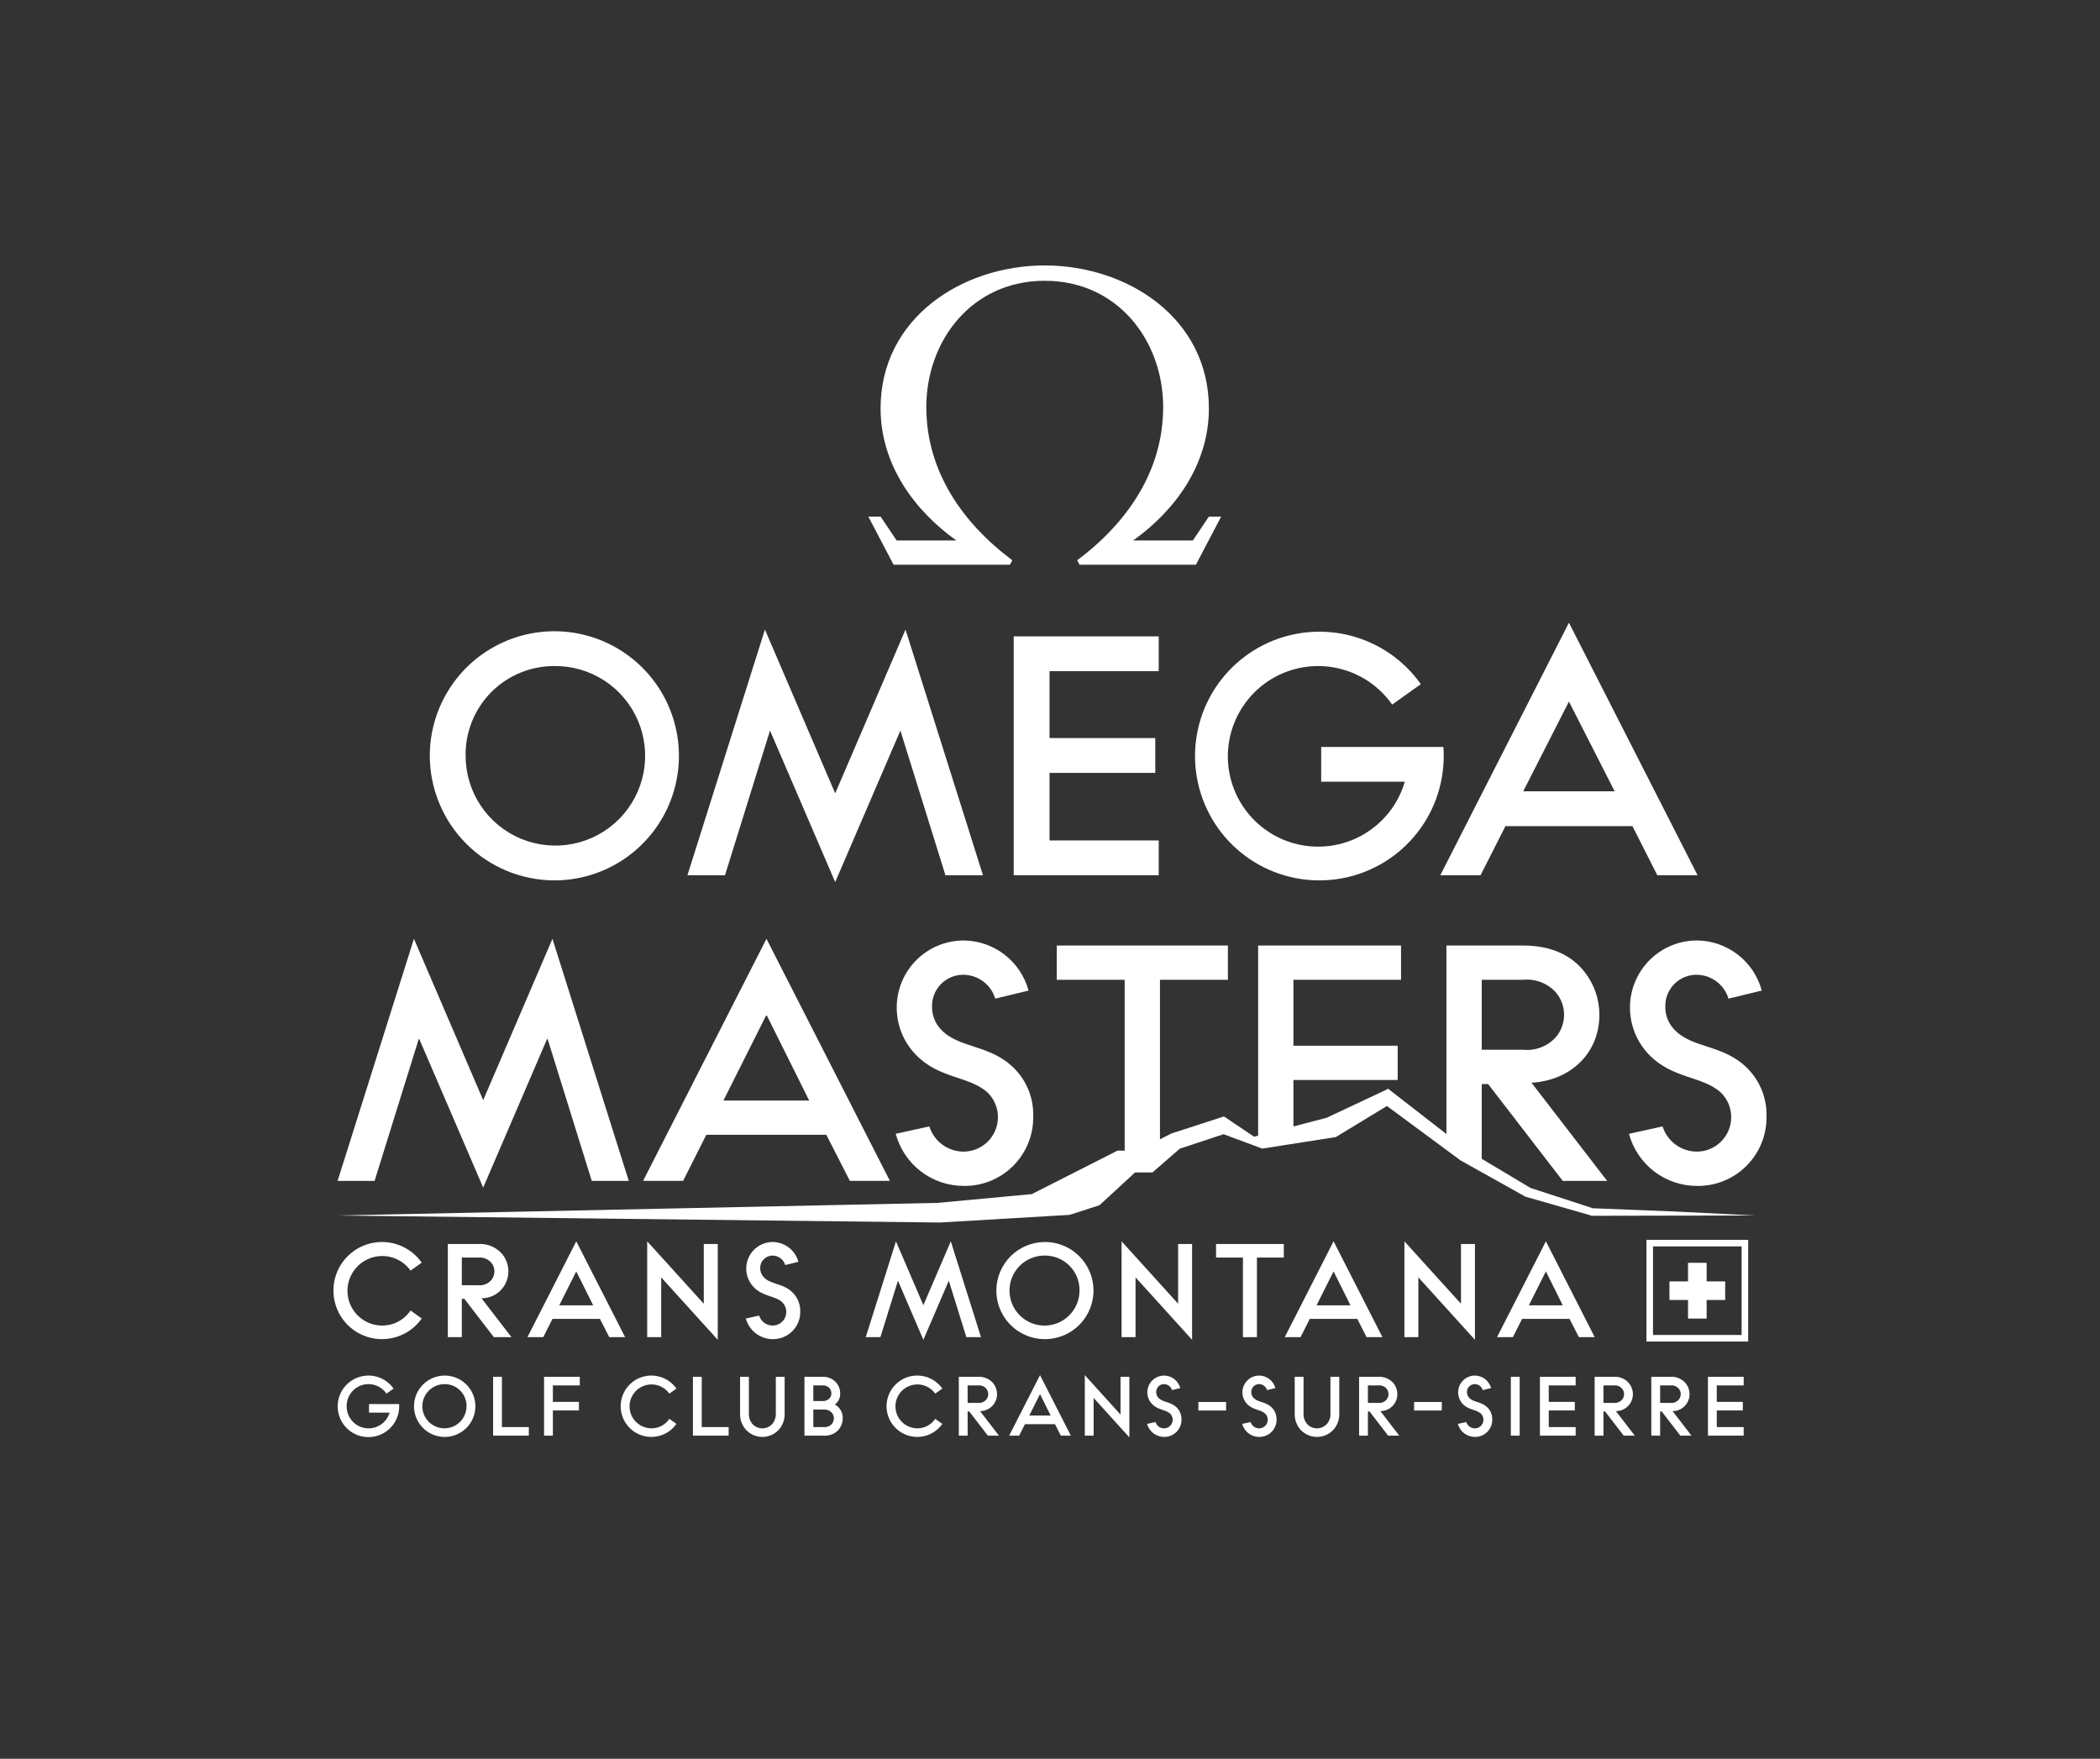 <svg width="80" height="67" viewBox="0 0 80 67" fill="none" xmlns="http://www.w3.org/2000/svg">
<rect x="0" y="0" width="80" height="67" fill="#333333" stroke="none"/>
<g clip-path="url(#clip0_4256_29816)">
<path d="M13.206 53.57C13.204 53.771 13.276 53.966 13.407 54.12C13.537 54.273 13.719 54.373 13.919 54.403C14.118 54.433 14.321 54.389 14.491 54.281C14.661 54.172 14.786 54.006 14.843 53.813H14.058V53.486H15.205C15.207 53.514 15.209 53.542 15.208 53.57C15.209 53.85 15.109 54.121 14.928 54.334C14.746 54.547 14.494 54.688 14.218 54.731C13.941 54.775 13.658 54.718 13.42 54.571C13.182 54.424 13.004 54.196 12.919 53.929C12.834 53.663 12.847 53.374 12.956 53.117C13.065 52.859 13.263 52.648 13.513 52.524C13.764 52.399 14.051 52.368 14.322 52.436C14.594 52.505 14.832 52.668 14.993 52.897L14.724 53.089C14.623 52.942 14.478 52.831 14.309 52.773C14.14 52.715 13.957 52.712 13.787 52.766C13.617 52.82 13.468 52.927 13.364 53.072C13.259 53.217 13.204 53.391 13.206 53.57ZM16.94 52.401C17.171 52.401 17.398 52.469 17.59 52.598C17.782 52.726 17.932 52.909 18.02 53.122C18.109 53.336 18.132 53.571 18.087 53.798C18.042 54.025 17.93 54.233 17.767 54.397C17.604 54.56 17.395 54.671 17.168 54.717C16.942 54.762 16.706 54.738 16.493 54.65C16.279 54.561 16.097 54.411 15.968 54.219C15.84 54.027 15.771 53.801 15.771 53.57C15.772 53.26 15.895 52.963 16.114 52.744C16.333 52.525 16.63 52.401 16.94 52.401ZM16.94 52.727C16.773 52.725 16.609 52.773 16.47 52.865C16.33 52.956 16.22 53.087 16.155 53.241C16.09 53.394 16.072 53.564 16.103 53.728C16.135 53.892 16.214 54.043 16.331 54.162C16.449 54.281 16.599 54.362 16.763 54.395C16.926 54.428 17.096 54.412 17.251 54.349C17.405 54.285 17.537 54.178 17.63 54.039C17.723 53.9 17.773 53.737 17.773 53.57C17.775 53.459 17.754 53.35 17.713 53.248C17.672 53.145 17.611 53.052 17.534 52.974C17.456 52.895 17.363 52.833 17.262 52.791C17.16 52.748 17.05 52.727 16.94 52.727ZM20.146 54.364V54.691H18.785V52.449H19.121V54.364H20.146ZM20.726 54.691V52.449H22.087V52.776H21.062V53.403H22.054V53.73H21.062V54.691H20.726ZM24.815 54.412C24.95 54.413 25.083 54.38 25.203 54.317C25.322 54.254 25.424 54.162 25.5 54.05L25.769 54.242C25.626 54.446 25.422 54.598 25.187 54.677C24.952 54.757 24.697 54.759 24.461 54.684C24.224 54.609 24.017 54.461 23.87 54.26C23.724 54.06 23.645 53.818 23.645 53.57C23.645 53.321 23.724 53.08 23.87 52.879C24.017 52.679 24.224 52.53 24.461 52.455C24.697 52.38 24.952 52.383 25.187 52.462C25.422 52.541 25.626 52.694 25.769 52.897L25.5 53.089C25.417 52.973 25.305 52.879 25.176 52.818C25.046 52.757 24.903 52.73 24.76 52.741C24.617 52.751 24.479 52.797 24.359 52.876C24.239 52.955 24.142 53.063 24.076 53.19C24.01 53.318 23.978 53.46 23.983 53.603C23.987 53.746 24.029 53.886 24.103 54.008C24.177 54.131 24.282 54.232 24.406 54.303C24.531 54.374 24.671 54.411 24.815 54.412ZM27.758 54.364V54.691H26.397V52.449H26.733V54.364H27.758ZM28.395 54.441C28.253 54.269 28.181 54.049 28.193 53.826V52.449H28.529V53.836C28.52 53.986 28.569 54.134 28.667 54.249C28.715 54.3 28.773 54.341 28.837 54.369C28.902 54.398 28.971 54.412 29.042 54.412C29.112 54.412 29.182 54.398 29.246 54.369C29.311 54.341 29.369 54.3 29.417 54.249C29.515 54.134 29.564 53.986 29.555 53.836V52.449H29.891V53.826C29.903 54.049 29.831 54.268 29.689 54.441C29.609 54.534 29.51 54.609 29.398 54.661C29.287 54.712 29.165 54.739 29.042 54.739C28.919 54.739 28.798 54.712 28.686 54.661C28.574 54.609 28.475 54.534 28.395 54.441ZM30.646 54.691V52.449H31.316C31.41 52.442 31.504 52.456 31.592 52.488C31.68 52.521 31.761 52.572 31.828 52.638C31.942 52.755 32.007 52.913 32.007 53.076C32.01 53.159 31.994 53.241 31.959 53.315C31.924 53.39 31.871 53.455 31.806 53.505C31.899 53.557 31.977 53.633 32.029 53.726C32.082 53.819 32.108 53.924 32.103 54.031C32.104 54.207 32.035 54.376 31.911 54.502C31.84 54.568 31.756 54.62 31.663 54.652C31.572 54.684 31.474 54.698 31.376 54.691H30.646ZM31.316 53.371C31.368 53.377 31.421 53.371 31.47 53.354C31.52 53.336 31.564 53.307 31.601 53.269C31.647 53.215 31.672 53.147 31.671 53.076C31.671 53.006 31.646 52.938 31.601 52.884C31.566 52.844 31.521 52.814 31.472 52.795C31.422 52.776 31.369 52.769 31.316 52.776H30.983V53.371H31.316ZM30.983 53.697V54.364H31.376C31.433 54.37 31.49 54.363 31.543 54.343C31.596 54.324 31.644 54.292 31.684 54.252C31.737 54.19 31.767 54.112 31.767 54.031C31.767 53.951 31.737 53.873 31.684 53.813C31.645 53.771 31.597 53.739 31.544 53.719C31.49 53.699 31.433 53.692 31.376 53.697H30.983ZM34.944 54.412C35.079 54.413 35.212 54.38 35.332 54.317C35.451 54.254 35.553 54.162 35.629 54.05L35.898 54.242C35.755 54.446 35.551 54.598 35.316 54.677C35.081 54.757 34.826 54.759 34.589 54.684C34.353 54.609 34.146 54.461 33.999 54.26C33.852 54.06 33.773 53.818 33.773 53.57C33.773 53.321 33.852 53.08 33.999 52.879C34.146 52.679 34.353 52.53 34.589 52.455C34.826 52.38 35.081 52.383 35.316 52.462C35.551 52.541 35.755 52.694 35.898 52.897L35.629 53.089C35.546 52.973 35.434 52.879 35.304 52.818C35.175 52.757 35.032 52.73 34.889 52.741C34.746 52.751 34.608 52.797 34.488 52.876C34.368 52.955 34.271 53.063 34.205 53.191C34.139 53.318 34.107 53.46 34.112 53.603C34.116 53.746 34.158 53.886 34.232 54.008C34.306 54.131 34.411 54.233 34.535 54.303C34.66 54.374 34.801 54.411 34.944 54.412ZM37.634 54.691L36.923 53.768H36.862V54.691H36.526V52.449H37.256C37.367 52.441 37.479 52.461 37.582 52.505C37.684 52.55 37.775 52.618 37.846 52.705C37.934 52.821 37.983 52.962 37.983 53.108C37.983 53.194 37.967 53.278 37.934 53.356C37.902 53.435 37.854 53.506 37.794 53.566C37.734 53.627 37.663 53.674 37.584 53.707C37.505 53.739 37.421 53.756 37.336 53.755L38.056 54.691H37.634ZM37.57 52.897C37.531 52.853 37.482 52.819 37.428 52.798C37.373 52.777 37.314 52.769 37.256 52.776H36.862V53.442H37.256C37.314 53.448 37.373 53.44 37.428 53.419C37.482 53.397 37.531 53.364 37.57 53.32C37.62 53.261 37.647 53.186 37.647 53.108C37.647 53.031 37.62 52.956 37.57 52.897ZM38.444 54.691L39.62 52.385L40.795 54.691H40.414L40.189 54.252H39.046L38.825 54.691H38.444ZM39.21 53.925H40.026L39.62 53.108L39.21 53.925ZM41.662 53.253V54.691H41.326V52.385L42.687 53.887V52.449H43.023V54.755L41.662 53.253ZM44.019 54.172C44.041 54.241 44.084 54.302 44.143 54.346C44.202 54.389 44.273 54.412 44.346 54.412C44.411 54.412 44.475 54.392 44.529 54.355C44.583 54.319 44.625 54.267 44.649 54.206C44.673 54.146 44.679 54.08 44.666 54.016C44.652 53.952 44.62 53.894 44.573 53.848C44.394 53.688 44.109 53.72 43.885 53.483C43.77 53.362 43.707 53.201 43.708 53.035C43.71 52.866 43.777 52.705 43.897 52.587C44.016 52.468 44.178 52.401 44.346 52.401C44.487 52.402 44.624 52.449 44.735 52.535C44.847 52.621 44.927 52.742 44.964 52.878L44.647 52.955C44.628 52.89 44.588 52.833 44.534 52.792C44.48 52.751 44.414 52.728 44.346 52.727C44.306 52.727 44.267 52.734 44.23 52.749C44.193 52.764 44.16 52.786 44.132 52.814C44.104 52.842 44.082 52.876 44.067 52.912C44.052 52.949 44.045 52.989 44.045 53.028C44.043 53.107 44.072 53.184 44.125 53.243C44.298 53.435 44.599 53.384 44.833 53.624C44.891 53.684 44.936 53.755 44.967 53.832C44.997 53.91 45.011 53.992 45.009 54.076C45.01 54.163 44.994 54.25 44.961 54.331C44.929 54.412 44.88 54.486 44.818 54.548C44.756 54.61 44.682 54.658 44.601 54.691C44.52 54.724 44.434 54.74 44.346 54.739C44.199 54.739 44.055 54.69 43.938 54.6C43.822 54.511 43.737 54.385 43.699 54.242L44.019 54.172ZM45.653 53.407H46.709V53.733H45.653V53.407ZM47.641 54.172C47.663 54.241 47.706 54.302 47.765 54.346C47.824 54.389 47.895 54.412 47.968 54.412C48.033 54.412 48.097 54.392 48.151 54.355C48.205 54.319 48.246 54.267 48.271 54.207C48.295 54.146 48.301 54.08 48.288 54.016C48.274 53.952 48.242 53.894 48.195 53.848C48.016 53.688 47.731 53.72 47.507 53.483C47.392 53.362 47.329 53.201 47.33 53.035C47.331 52.866 47.399 52.705 47.519 52.587C47.638 52.468 47.8 52.401 47.968 52.401C48.109 52.402 48.245 52.449 48.357 52.535C48.469 52.621 48.549 52.742 48.586 52.878L48.269 52.955C48.249 52.89 48.21 52.833 48.156 52.792C48.102 52.751 48.036 52.728 47.968 52.727C47.928 52.727 47.889 52.734 47.852 52.749C47.815 52.764 47.782 52.786 47.754 52.814C47.726 52.842 47.704 52.876 47.689 52.912C47.674 52.949 47.666 52.989 47.667 53.028C47.665 53.107 47.694 53.184 47.747 53.243C47.92 53.435 48.221 53.384 48.455 53.624C48.513 53.684 48.558 53.755 48.588 53.832C48.619 53.91 48.633 53.992 48.631 54.076C48.632 54.163 48.616 54.25 48.583 54.331C48.55 54.412 48.502 54.486 48.44 54.548C48.378 54.61 48.304 54.658 48.223 54.691C48.142 54.724 48.055 54.74 47.968 54.739C47.821 54.739 47.677 54.69 47.56 54.6C47.444 54.511 47.359 54.385 47.321 54.242L47.641 54.172ZM49.524 54.441C49.382 54.268 49.31 54.049 49.322 53.826V52.449H49.659V53.836C49.649 53.986 49.698 54.134 49.796 54.249C49.844 54.3 49.902 54.341 49.967 54.369C50.031 54.398 50.101 54.412 50.171 54.412C50.241 54.412 50.311 54.398 50.375 54.369C50.44 54.341 50.498 54.3 50.546 54.249C50.644 54.134 50.694 53.986 50.684 53.836V52.449H51.02V53.826C51.032 54.049 50.96 54.268 50.818 54.441C50.738 54.534 50.639 54.609 50.527 54.661C50.416 54.712 50.294 54.739 50.171 54.739C50.048 54.739 49.927 54.712 49.815 54.661C49.703 54.609 49.604 54.534 49.524 54.441ZM52.883 54.691L52.172 53.768H52.111V54.691H51.775V52.449H52.506C52.617 52.441 52.729 52.461 52.831 52.505C52.934 52.55 53.024 52.618 53.095 52.705C53.184 52.821 53.232 52.962 53.233 53.108C53.233 53.194 53.216 53.278 53.184 53.356C53.151 53.435 53.104 53.506 53.044 53.566C52.984 53.627 52.912 53.674 52.834 53.706C52.755 53.739 52.671 53.756 52.586 53.755L53.306 54.691H52.883ZM52.819 52.897C52.781 52.853 52.732 52.82 52.677 52.798C52.623 52.777 52.564 52.77 52.506 52.776H52.111V53.442H52.506C52.564 53.448 52.623 53.44 52.677 53.419C52.732 53.397 52.781 53.363 52.819 53.32C52.869 53.261 52.896 53.186 52.896 53.108C52.896 53.031 52.869 52.956 52.819 52.897ZM53.87 53.407H54.926V53.733H53.87V53.407ZM55.858 54.172C55.88 54.241 55.924 54.302 55.982 54.346C56.041 54.389 56.112 54.412 56.185 54.412C56.25 54.412 56.314 54.392 56.368 54.355C56.422 54.318 56.463 54.267 56.488 54.206C56.512 54.146 56.518 54.08 56.505 54.016C56.491 53.952 56.459 53.894 56.413 53.848C56.233 53.688 55.948 53.72 55.724 53.483C55.61 53.362 55.547 53.201 55.548 53.035C55.549 52.866 55.617 52.705 55.736 52.586C55.855 52.468 56.017 52.401 56.185 52.401C56.326 52.402 56.463 52.449 56.574 52.535C56.686 52.621 56.766 52.742 56.803 52.878L56.486 52.955C56.467 52.89 56.427 52.833 56.373 52.792C56.319 52.751 56.253 52.728 56.185 52.727C56.146 52.727 56.106 52.734 56.069 52.749C56.033 52.764 55.999 52.786 55.971 52.814C55.943 52.842 55.921 52.876 55.906 52.912C55.891 52.949 55.884 52.988 55.884 53.028C55.882 53.107 55.911 53.184 55.964 53.243C56.137 53.435 56.438 53.384 56.672 53.624C56.73 53.684 56.776 53.754 56.806 53.832C56.836 53.91 56.85 53.992 56.848 54.076C56.85 54.163 56.834 54.25 56.801 54.331C56.768 54.412 56.719 54.486 56.657 54.548C56.596 54.61 56.522 54.658 56.441 54.691C56.36 54.724 56.273 54.74 56.185 54.739C56.038 54.739 55.895 54.69 55.778 54.6C55.661 54.511 55.577 54.385 55.538 54.242L55.858 54.172ZM57.556 52.449H57.892V54.69H57.556V52.449ZM60.025 52.449V52.776H59V53.403H59.993V53.73H59V54.364H60.025V54.691H58.664V52.449H60.025ZM61.856 54.691L61.145 53.768H61.084V54.691H60.748V52.449H61.479C61.59 52.441 61.702 52.461 61.804 52.505C61.907 52.55 61.997 52.618 62.068 52.705C62.157 52.821 62.205 52.962 62.206 53.108C62.206 53.194 62.189 53.278 62.157 53.356C62.124 53.435 62.077 53.506 62.017 53.567C61.956 53.627 61.885 53.674 61.806 53.707C61.728 53.739 61.643 53.756 61.558 53.755L62.279 54.691H61.856ZM61.792 52.897C61.754 52.853 61.705 52.82 61.65 52.798C61.596 52.777 61.537 52.77 61.479 52.776H61.084V53.442H61.479C61.537 53.448 61.596 53.44 61.65 53.419C61.705 53.397 61.754 53.363 61.792 53.32C61.842 53.261 61.869 53.186 61.869 53.108C61.869 53.031 61.842 52.956 61.792 52.897ZM64.015 54.691L63.304 53.768H63.243V54.691H62.907V52.449H63.637C63.748 52.441 63.86 52.461 63.963 52.505C64.065 52.55 64.156 52.618 64.226 52.705C64.316 52.821 64.364 52.962 64.364 53.108C64.364 53.194 64.348 53.278 64.315 53.356C64.283 53.435 64.235 53.506 64.175 53.567C64.115 53.627 64.043 53.674 63.965 53.707C63.886 53.739 63.802 53.756 63.717 53.755L64.438 54.691H64.015ZM63.951 52.897C63.912 52.853 63.863 52.82 63.808 52.798C63.754 52.777 63.695 52.77 63.637 52.776H63.243V53.442H63.637C63.695 53.448 63.754 53.44 63.809 53.419C63.863 53.397 63.912 53.363 63.951 53.32C64.001 53.261 64.028 53.186 64.028 53.108C64.028 53.031 64.001 52.956 63.951 52.897ZM66.426 52.449V52.776H65.401V53.403H66.394V53.73H65.401V54.364H66.426V54.691H65.065V52.449H66.426Z" fill="white"/>
<path d="M14.555 50.496C14.769 50.497 14.98 50.446 15.169 50.346C15.359 50.246 15.52 50.101 15.64 49.923L16.066 50.228C15.84 50.549 15.517 50.791 15.145 50.916C14.772 51.042 14.369 51.046 13.994 50.928C13.619 50.809 13.292 50.574 13.059 50.257C12.827 49.939 12.702 49.556 12.702 49.163C12.702 48.77 12.827 48.387 13.059 48.07C13.292 47.752 13.619 47.517 13.994 47.399C14.369 47.28 14.772 47.284 15.145 47.41C15.517 47.536 15.84 47.777 16.066 48.099L15.64 48.403C15.508 48.218 15.332 48.07 15.126 47.974C14.921 47.877 14.694 47.835 14.468 47.851C14.242 47.867 14.024 47.941 13.834 48.065C13.644 48.19 13.49 48.361 13.386 48.562C13.281 48.764 13.23 48.989 13.238 49.216C13.245 49.442 13.311 49.663 13.428 49.858C13.546 50.052 13.711 50.212 13.908 50.324C14.106 50.436 14.329 50.495 14.555 50.496Z" fill="white"/>
<path d="M18.814 50.938L17.689 49.478H17.593V50.938H17.06V47.389H18.216C18.393 47.377 18.57 47.408 18.732 47.478C18.894 47.549 19.037 47.657 19.149 47.794C19.29 47.977 19.367 48.202 19.367 48.433C19.367 48.568 19.341 48.701 19.29 48.825C19.239 48.95 19.163 49.063 19.068 49.158C18.973 49.253 18.86 49.329 18.736 49.38C18.611 49.431 18.478 49.458 18.343 49.457L19.484 50.938H18.814ZM18.713 48.099C18.651 48.029 18.574 47.976 18.488 47.942C18.401 47.909 18.308 47.896 18.216 47.906H17.593V48.961H18.216C18.308 48.97 18.401 48.958 18.488 48.924C18.574 48.891 18.651 48.837 18.713 48.768C18.792 48.674 18.835 48.556 18.835 48.433C18.835 48.311 18.792 48.192 18.713 48.099Z" fill="white"/>
<path d="M20.093 50.938L21.953 47.287L23.814 50.938H23.21L22.856 50.243H21.046L20.696 50.938H20.093ZM21.304 49.726H22.597L21.953 48.433L21.304 49.726Z" fill="white"/>
<path d="M25.188 48.661V50.937H24.655V47.287L26.811 49.665V47.389H27.343V51.039L25.188 48.661Z" fill="white"/>
<path d="M28.92 50.116C28.954 50.227 29.023 50.323 29.116 50.391C29.209 50.46 29.322 50.497 29.437 50.496C29.54 50.496 29.641 50.465 29.726 50.407C29.812 50.349 29.878 50.267 29.917 50.171C29.955 50.075 29.965 49.97 29.943 49.87C29.922 49.769 29.871 49.676 29.797 49.604C29.513 49.351 29.062 49.401 28.707 49.026C28.526 48.835 28.426 48.58 28.428 48.317C28.43 48.05 28.537 47.795 28.726 47.607C28.915 47.419 29.171 47.313 29.437 47.313C29.66 47.315 29.877 47.389 30.053 47.526C30.23 47.662 30.357 47.853 30.415 48.068L29.913 48.19C29.883 48.087 29.82 47.997 29.734 47.932C29.648 47.867 29.544 47.832 29.437 47.83C29.374 47.829 29.312 47.841 29.254 47.864C29.195 47.888 29.142 47.923 29.098 47.967C29.053 48.012 29.018 48.065 28.995 48.123C28.971 48.181 28.959 48.244 28.96 48.306C28.957 48.432 29.003 48.553 29.087 48.646C29.361 48.95 29.837 48.869 30.207 49.249C30.299 49.344 30.371 49.456 30.419 49.578C30.467 49.701 30.49 49.832 30.486 49.964C30.489 50.103 30.463 50.24 30.411 50.368C30.359 50.497 30.282 50.613 30.184 50.711C30.086 50.809 29.97 50.886 29.841 50.938C29.713 50.99 29.576 51.016 29.437 51.014C29.204 51.014 28.977 50.936 28.792 50.794C28.607 50.652 28.474 50.453 28.413 50.228L28.92 50.116Z" fill="white"/>
<path d="M32.981 50.938L34.132 47.288L35.176 49.721L36.221 47.288L37.371 50.938H36.814L36.145 48.788L35.176 51.039L34.208 48.788L33.539 50.938H32.981Z" fill="white"/>
<path d="M39.806 47.313C40.172 47.313 40.53 47.421 40.834 47.624C41.139 47.828 41.376 48.117 41.516 48.455C41.656 48.793 41.693 49.165 41.621 49.524C41.55 49.883 41.374 50.213 41.115 50.472C40.856 50.731 40.526 50.907 40.167 50.978C39.808 51.05 39.436 51.013 39.098 50.873C38.76 50.733 38.471 50.496 38.267 50.191C38.064 49.887 37.956 49.529 37.956 49.163C37.957 48.673 38.152 48.203 38.499 47.856C38.845 47.509 39.315 47.314 39.806 47.313ZM39.806 47.83C39.541 47.827 39.282 47.903 39.061 48.047C38.84 48.192 38.666 48.399 38.563 48.643C38.46 48.886 38.431 49.155 38.481 49.414C38.531 49.674 38.657 49.913 38.843 50.101C39.029 50.289 39.266 50.417 39.525 50.47C39.784 50.523 40.053 50.497 40.298 50.397C40.542 50.296 40.751 50.125 40.898 49.906C41.046 49.686 41.124 49.427 41.124 49.163C41.127 48.989 41.095 48.815 41.03 48.653C40.965 48.491 40.868 48.344 40.745 48.22C40.622 48.096 40.476 47.997 40.315 47.93C40.153 47.863 39.98 47.829 39.806 47.83Z" fill="white"/>
<path d="M43.259 48.661V50.937H42.727V47.287L44.881 49.665V47.389H45.413V51.039L43.259 48.661Z" fill="white"/>
<path d="M47.35 50.938V47.906H46.326V47.389H48.907V47.906H47.883V50.938H47.35Z" fill="white"/>
<path d="M48.943 50.938L50.803 47.287L52.664 50.938H52.061L51.706 50.243H49.896L49.546 50.938H48.943ZM50.154 49.726H51.447L50.803 48.433L50.154 49.726Z" fill="white"/>
<path d="M54.033 48.661V50.937H53.501V47.287L55.656 49.665V47.389H56.188V51.039L54.033 48.661Z" fill="white"/>
<path d="M57.03 50.938L58.891 47.287L60.751 50.938H60.148L59.793 50.243H57.983L57.633 50.938H57.03ZM58.242 49.726H59.534L58.891 48.433L58.242 49.726Z" fill="white"/>
<path d="M66.429 47.356H62.89H62.847V47.399V50.938V50.98H62.89H66.429H66.472V50.938V47.399V47.356H66.429Z" stroke="white" stroke-width="0.25" stroke-miterlimit="10"/>
<path d="M63.724 46.148L60.682 46.028L60.733 46.045L58.305 45.254L55.89 43.811L53.02 41.584L52.876 41.472L52.789 41.523L50.538 42.581L47.773 43.301L46.626 42.53L44.681 43.161L44.619 43.181L44.619 43.182L43.327 43.839L42.574 43.831L39.306 45.489L35.718 45.823L12.847 46.304L35.798 46.571L40.728 46.281L40.804 46.262L41.884 45.913L43.239 44.664L43.781 44.663L43.904 44.663L43.995 44.583L44.946 43.757L46.611 43.207L48.085 43.755L50.888 43.316L52.836 42.132L55.616 44.188L55.63 44.2L55.64 44.205L58.112 45.587L60.588 46.296L60.615 46.312L60.639 46.315L63.7 46.309L66.875 46.304L63.724 46.148Z" fill="white"/>
<path d="M29.334 27.83L31.817 33.603L34.301 27.83L36.017 33.343H37.447L34.496 23.983L31.817 30.222L29.14 23.983L26.188 33.343H27.618L29.334 27.83Z" fill="white"/>
<path d="M38.474 21.512L38.565 21.343C36.667 19.926 35.288 17.95 35.288 15.506C35.288 12.997 37.005 10.696 39.8 10.696C42.595 10.696 44.311 12.997 44.311 15.506C44.311 17.95 42.933 19.926 41.035 21.343L41.126 21.512H45.559L46.521 19.679H46.053L45.442 20.589H43.167C44.74 19.472 46.053 17.717 46.053 15.558C46.053 12.113 42.946 10.112 39.8 10.112C36.654 10.112 33.546 12.113 33.546 15.558C33.546 17.717 34.859 19.472 36.433 20.589H34.158L33.546 19.679H33.079L34.041 21.512H38.474Z" fill="white"/>
<path d="M21.118 33.538C22.057 33.538 22.974 33.26 23.755 32.739C24.535 32.217 25.143 31.476 25.503 30.609C25.862 29.742 25.956 28.788 25.773 27.867C25.59 26.947 25.138 26.101 24.474 25.437C23.811 24.773 22.965 24.322 22.045 24.138C21.124 23.955 20.17 24.049 19.303 24.408C18.436 24.767 17.694 25.376 17.173 26.156C16.651 26.936 16.373 27.854 16.373 28.792C16.376 30.05 16.876 31.256 17.766 32.145C18.655 33.034 19.86 33.535 21.118 33.538ZM21.118 25.373C21.796 25.365 22.461 25.559 23.029 25.93C23.596 26.301 24.04 26.832 24.305 27.457C24.57 28.081 24.643 28.77 24.516 29.436C24.388 30.101 24.066 30.714 23.589 31.197C23.112 31.679 22.503 32.008 21.839 32.144C21.174 32.279 20.485 32.213 19.858 31.956C19.23 31.698 18.694 31.26 18.317 30.696C17.939 30.133 17.738 29.47 17.738 28.792C17.73 28.345 17.813 27.9 17.98 27.485C18.146 27.069 18.395 26.691 18.709 26.372C19.024 26.054 19.399 25.802 19.813 25.63C20.227 25.458 20.67 25.371 21.118 25.373Z" fill="white"/>
<path d="M57.351 31.47H62.188L63.136 33.343H64.67L59.769 23.722L54.868 33.343H56.401L57.351 31.47ZM59.769 26.725L61.511 30.145H58.027L59.769 26.725Z" fill="white"/>
<path d="M54.985 28.454H50.331V29.78H53.516C53.297 30.528 52.83 31.18 52.192 31.628C51.554 32.076 50.782 32.294 50.004 32.246C49.226 32.199 48.487 31.888 47.908 31.365C47.33 30.842 46.946 30.138 46.82 29.369C46.694 28.6 46.833 27.81 47.215 27.13C47.596 26.45 48.197 25.92 48.919 25.626C49.642 25.332 50.442 25.293 51.19 25.514C51.938 25.735 52.588 26.203 53.035 26.842L54.127 26.062C53.473 25.139 52.511 24.481 51.414 24.206C50.317 23.931 49.158 24.057 48.146 24.562C47.135 25.067 46.337 25.917 45.897 26.959C45.458 28.001 45.405 29.165 45.749 30.242C46.093 31.32 46.811 32.238 47.773 32.832C48.735 33.426 49.878 33.656 50.995 33.481C52.112 33.306 53.13 32.737 53.864 31.877C54.599 31.017 55.001 29.923 54.999 28.792C55.001 28.679 54.997 28.566 54.985 28.454Z" fill="white"/>
<path d="M44.142 25.568V24.242H38.617V33.343H44.142V32.016H39.982V29.443H44.011V28.116H39.982V25.568H44.142Z" fill="white"/>
<path d="M18.407 41.911L15.769 35.763L12.861 44.985H14.27L15.961 39.553L18.407 45.241L20.853 39.553L22.544 44.985H23.953L21.046 35.763L18.407 41.911Z" fill="white"/>
<path d="M24.499 44.984H26.023L26.907 43.23H31.479L32.376 44.984H33.9L29.199 35.763L24.499 44.984ZM27.56 41.924L29.199 38.657L30.826 41.924H27.56Z" fill="white"/>
<path d="M35.826 39.195C35.613 38.961 35.498 38.653 35.506 38.337C35.503 38.178 35.533 38.02 35.593 37.873C35.652 37.726 35.741 37.593 35.853 37.48C35.966 37.368 36.099 37.279 36.246 37.22C36.394 37.16 36.551 37.131 36.71 37.133C36.981 37.137 37.244 37.227 37.461 37.391C37.677 37.554 37.836 37.783 37.914 38.042L39.182 37.735C39.035 37.191 38.714 36.709 38.267 36.365C37.821 36.02 37.274 35.831 36.71 35.827C36.036 35.828 35.391 36.095 34.913 36.57C34.436 37.045 34.165 37.689 34.161 38.363C34.155 39.029 34.408 39.671 34.866 40.156C35.762 41.104 36.902 40.976 37.619 41.616C37.806 41.798 37.934 42.031 37.988 42.286C38.041 42.541 38.018 42.806 37.921 43.048C37.823 43.29 37.656 43.497 37.441 43.643C37.225 43.79 36.971 43.869 36.71 43.87C36.418 43.87 36.134 43.777 35.899 43.604C35.664 43.432 35.49 43.188 35.403 42.91L34.122 43.191C34.276 43.761 34.612 44.264 35.08 44.623C35.547 44.981 36.12 45.176 36.71 45.176C37.06 45.182 37.407 45.118 37.731 44.986C38.056 44.855 38.35 44.66 38.598 44.413C38.845 44.165 39.04 43.871 39.171 43.547C39.302 43.222 39.367 42.875 39.361 42.525C39.37 42.192 39.313 41.861 39.192 41.551C39.071 41.241 38.889 40.958 38.657 40.72C37.722 39.759 36.518 39.964 35.826 39.195Z" fill="white"/>
<path d="M40.257 37.325H42.845V44.706L43.114 44.47L44.014 43.891L44.19 43.825V37.325H46.777V36.019H40.257V37.325Z" fill="white"/>
<path d="M47.929 43.498L48.118 43.57L49.274 43.395V41.142H53.245V39.836H49.274V37.325H53.373V36.019H47.929V43.498Z" fill="white"/>
<path d="M60.929 38.657C60.929 38.073 60.736 37.506 60.379 37.043C59.892 36.416 59.136 36.019 58.022 36.019H55.102V43.639L55.757 44.136L56.447 44.535V41.296H56.69L59.533 44.985H61.224L58.342 41.245C59.79 41.168 60.929 40.156 60.929 38.657ZM56.447 39.989V37.325H58.022C58.255 37.301 58.49 37.333 58.708 37.417C58.926 37.502 59.121 37.637 59.277 37.812C59.476 38.049 59.584 38.348 59.584 38.657C59.584 38.966 59.476 39.266 59.277 39.503C59.121 39.677 58.926 39.813 58.708 39.897C58.49 39.982 58.255 40.014 58.022 39.989H56.447Z" fill="white"/>
<path d="M66.59 40.719C65.655 39.759 64.451 39.964 63.76 39.195C63.547 38.961 63.432 38.654 63.44 38.337C63.437 38.178 63.467 38.021 63.526 37.874C63.586 37.727 63.675 37.593 63.787 37.48C63.899 37.368 64.033 37.28 64.18 37.22C64.327 37.16 64.485 37.131 64.644 37.133C64.915 37.137 65.178 37.227 65.394 37.391C65.611 37.554 65.769 37.783 65.847 38.042L67.115 37.735C66.968 37.19 66.647 36.709 66.201 36.364C65.754 36.02 65.207 35.831 64.644 35.826C63.97 35.827 63.324 36.094 62.847 36.569C62.369 37.045 62.099 37.689 62.094 38.362C62.089 39.029 62.342 39.672 62.799 40.156C63.696 41.104 64.836 40.976 65.553 41.616C65.74 41.798 65.868 42.031 65.922 42.286C65.975 42.541 65.952 42.807 65.855 43.048C65.757 43.29 65.59 43.497 65.374 43.644C65.159 43.79 64.904 43.869 64.644 43.87C64.352 43.87 64.068 43.777 63.833 43.604C63.598 43.431 63.424 43.188 63.337 42.91L62.056 43.192C62.209 43.761 62.546 44.264 63.013 44.623C63.481 44.981 64.054 45.176 64.644 45.177C64.993 45.183 65.341 45.118 65.665 44.987C65.989 44.856 66.284 44.661 66.531 44.413C66.779 44.166 66.974 43.871 67.105 43.547C67.236 43.223 67.301 42.875 67.295 42.526C67.304 42.193 67.246 41.861 67.125 41.551C67.004 41.241 66.822 40.958 66.59 40.719Z" fill="white"/>
<path d="M65.014 48.814V48.106H64.306V48.814H63.598V49.522H64.306V50.23H65.014V49.522H65.721V48.814H65.014Z" fill="white"/>
</g>
<defs>
<clipPath id="clip0_4256_29816">
<rect width="80" height="66.667" fill="white"/>
</clipPath>
</defs>
</svg>
